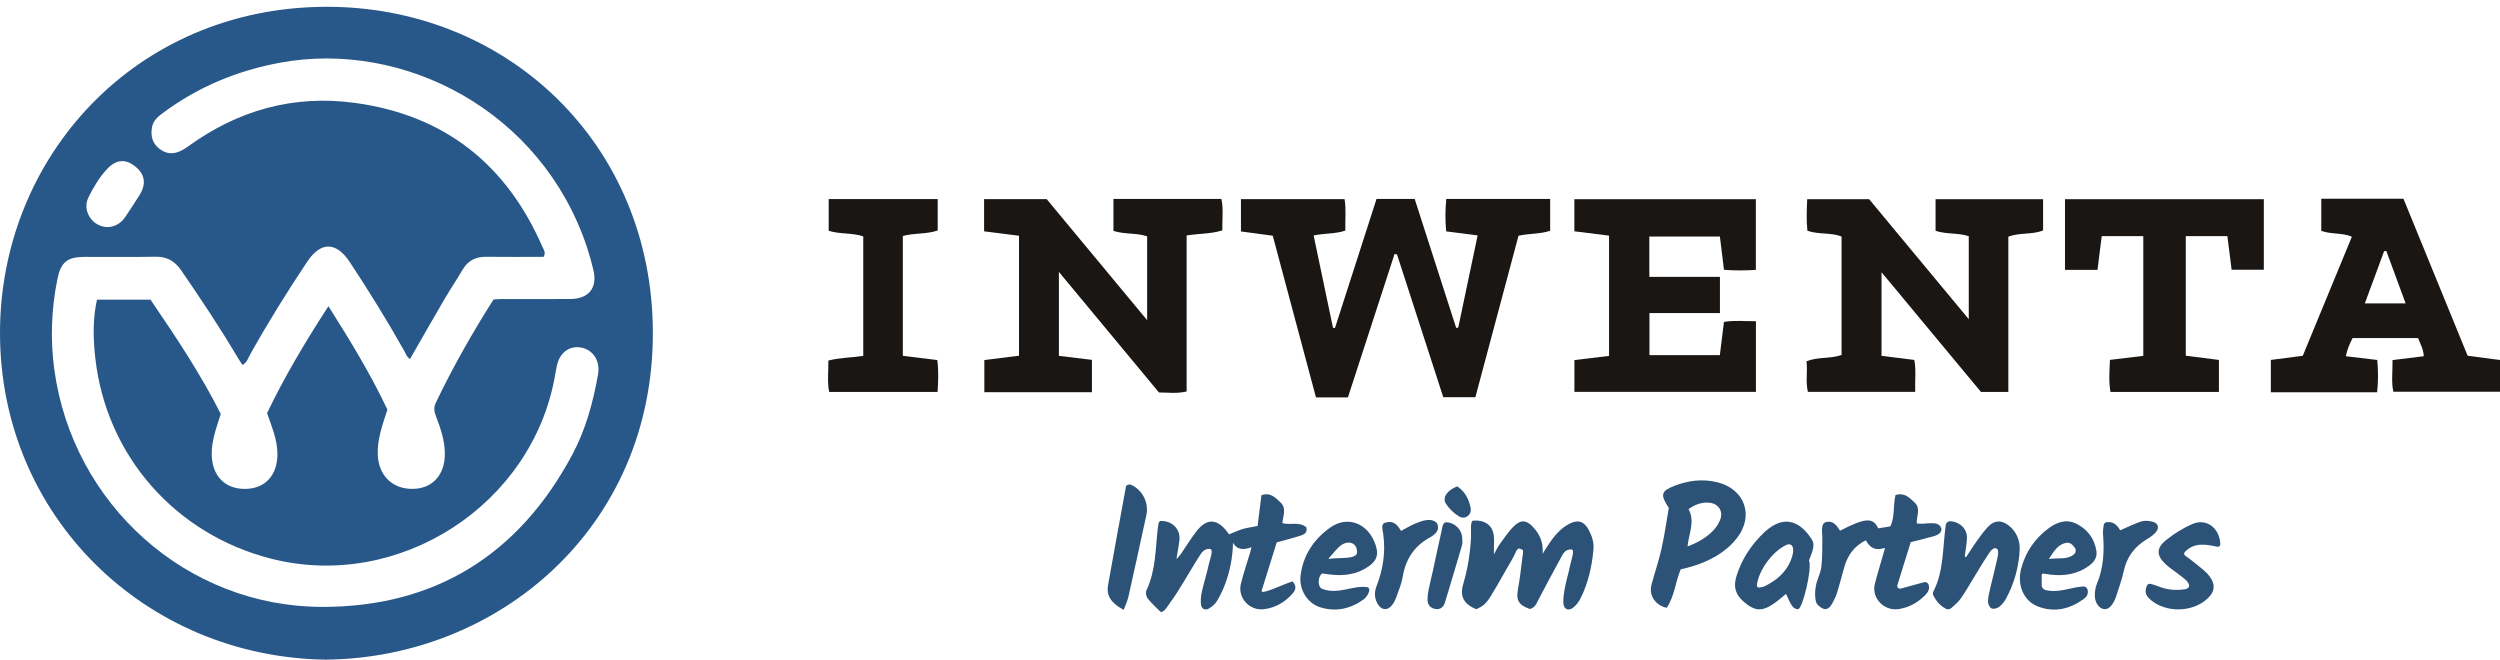 <svg width="178" height="47" viewBox="0 0 178 47" fill="none" xmlns="http://www.w3.org/2000/svg">
<g clip-path="url(#clip0_1913_28728)">
<path d="M82.579 43.515C82.246 43.174 81.942 42.911 81.706 42.597C81.602 42.46 81.556 42.181 81.627 42.032C82.288 40.644 82.262 39.139 82.429 37.666C82.446 37.526 82.464 37.383 82.495 37.245C82.508 37.189 82.557 37.142 82.587 37.094C83.46 37.045 84.085 37.689 83.97 38.52C83.918 38.9 83.849 39.279 83.762 39.808C83.929 39.617 84.018 39.536 84.083 39.438C84.454 38.9 84.79 38.337 85.192 37.823C85.924 36.887 86.643 36.913 87.38 37.864C87.441 37.942 87.496 38.023 87.511 38.046C87.851 37.911 88.161 37.761 88.487 37.664C88.799 37.571 89.127 37.534 89.541 37.452C89.629 36.742 89.72 36.004 89.812 35.261C90.443 35.027 90.806 35.431 91.17 35.772C91.623 36.198 91.352 36.727 91.305 37.245C91.863 37.413 92.506 37.108 93.013 37.548C93.111 37.94 92.836 38.064 92.563 38.151C92.038 38.316 91.503 38.451 90.904 38.616C90.575 39.673 90.233 40.768 89.841 42.022C89.662 42.457 91.369 41.585 92.032 41.394C92.355 41.755 92.239 42.031 92.023 42.272C91.474 42.889 90.791 43.288 89.961 43.378C88.942 43.487 88.103 42.542 88.353 41.554C88.542 40.804 88.791 40.069 89.013 39.328C89.04 39.237 89.06 39.144 89.109 38.961C88.568 39.154 88.11 39.186 87.79 38.649C87.764 39.686 87.58 40.649 87.232 41.577C87.076 41.995 86.884 42.404 86.653 42.785C86.522 43.001 86.305 43.191 86.085 43.322C85.805 43.489 85.54 43.355 85.508 43.028C85.478 42.731 85.508 42.417 85.573 42.124C85.721 41.469 85.929 40.827 86.069 40.171C86.143 39.825 86.431 39.136 86.154 39.077C85.719 39.07 85.565 39.34 85.419 39.562C85.028 40.159 84.679 40.781 84.303 41.389C84.003 41.874 83.714 42.37 83.371 42.824C83.184 43.072 82.823 43.761 82.577 43.518L82.579 43.515Z" fill="#2D5278"/>
<path d="M106.367 39.468C106.538 39.166 106.643 38.928 106.794 38.724C107.132 38.27 107.445 37.78 107.859 37.403C108.328 36.975 108.709 37.053 109.14 37.511C109.646 38.045 109.907 38.662 109.83 39.436C109.943 39.255 110.053 39.07 110.171 38.892C110.588 38.255 111.044 37.65 111.741 37.292C112.363 36.974 112.788 37.117 113.118 37.73C113.354 38.167 113.5 38.631 113.454 39.135C113.343 40.34 113.083 41.51 112.537 42.599C112.412 42.847 112.229 43.09 112.014 43.262C111.685 43.525 111.339 43.383 111.313 42.965C111.288 42.586 111.356 42.194 111.428 41.816C111.533 41.278 111.697 40.75 111.802 40.212C111.871 39.86 112.133 39.212 111.913 39.119C111.413 39.095 111.285 39.442 111.139 39.705C110.593 40.683 110.079 41.679 109.552 42.669C109.401 42.953 109.3 43.283 108.919 43.36C108.107 43.066 107.934 42.734 108.082 41.932C108.218 41.193 108.302 40.445 108.392 39.697C108.415 39.509 108.512 39.132 108.351 39.119C108.302 39.101 108.253 39.081 108.202 39.064C107.998 38.985 107.864 39.477 107.729 39.705C107.202 40.602 106.712 41.519 106.167 42.404C105.788 43.022 105.591 43.156 105.112 43.378C104.219 43.015 103.921 42.458 104.185 41.57C104.507 40.489 104.677 39.389 104.738 38.264C104.759 37.867 104.648 37.062 104.913 37.068C105.599 37.014 106.097 37.302 106.279 37.797C106.448 38.257 106.344 38.817 106.366 39.467L106.367 39.468Z" fill="#2D5278"/>
<path d="M134.076 39.041C133.51 39.217 133.125 38.985 132.847 38.468C132.027 38.873 131.559 39.526 131.318 40.36C131.144 40.966 130.993 41.58 130.806 42.182C130.722 42.452 130.593 42.711 130.458 42.961C130.328 43.205 130.117 43.446 129.833 43.345C129.613 43.267 129.346 43.043 129.295 42.837C129.208 42.48 129.223 42.076 129.29 41.711C129.373 41.253 129.625 40.822 129.679 40.365C129.761 39.682 129.741 38.987 129.751 38.298C129.756 37.917 129.618 37.344 129.961 37.189C130.519 37.018 130.767 37.406 131.009 37.787C132.805 36.859 133.361 36.823 133.727 37.619C133.999 37.575 134.276 37.529 134.592 37.477C134.931 36.779 134.777 35.976 134.961 35.246C135.609 35.048 135.97 35.449 136.334 35.793C136.785 36.221 136.438 36.758 136.474 37.263C137.061 37.397 138.064 36.967 138.231 37.659C138.231 38.138 137.575 38.19 137.199 38.304C136.83 38.417 136.451 38.497 136.045 38.598C135.738 39.586 135.432 40.568 135.092 41.661C135.046 41.81 135.182 41.95 135.333 41.908C135.93 41.743 136.467 41.596 136.987 41.453C137.125 41.415 137.271 41.49 137.314 41.626C137.409 41.929 137.292 42.15 137.092 42.355C136.562 42.898 135.93 43.258 135.174 43.368C134.129 43.52 133.233 42.568 133.49 41.563C133.699 40.755 133.947 39.958 134.176 39.157C134.189 39.114 134.201 39.072 134.214 39.029C134.168 39.033 134.121 39.036 134.075 39.039L134.076 39.041Z" fill="#2D5278"/>
<path d="M140.023 39.611C140.272 39.232 140.512 38.846 140.777 38.479C141.027 38.133 141.28 37.78 141.577 37.477C142.016 37.026 142.517 37.019 143.035 37.426C143.554 37.832 143.834 38.481 143.802 39.14C143.739 40.36 143.424 41.521 142.84 42.602C142.717 42.831 142.543 43.053 142.341 43.208C142.203 43.314 141.933 43.384 141.795 43.317C141.659 43.252 141.539 42.994 141.544 42.824C141.554 42.484 141.644 42.143 141.721 41.808C141.877 41.136 142.059 40.468 142.202 39.794C142.249 39.568 142.325 39.292 142.21 39.091L142.08 39.023C141.831 39.044 141.687 39.286 141.565 39.47C141.161 40.081 140.791 40.714 140.407 41.338C140.128 41.789 139.875 42.258 139.557 42.679C139.378 42.916 139.143 43.108 138.927 43.298C138.825 43.387 138.677 43.409 138.556 43.347C138.134 43.133 137.88 42.822 137.661 42.414C137.609 42.318 137.611 42.202 137.661 42.106C138.408 40.651 138.311 38.974 138.539 37.375C138.562 37.215 138.71 37.101 138.872 37.112C139.563 37.163 140.074 37.672 140.047 38.322C140.031 38.739 139.95 39.152 139.898 39.566C139.883 39.681 139.978 39.699 140.029 39.615L140.023 39.611Z" fill="#2D5278"/>
<path d="M157.869 38.926C157.067 38.762 156.265 38.585 155.564 39.294C155.485 39.372 155.498 39.503 155.589 39.568C155.838 39.748 156.064 39.906 156.275 40.083C156.632 40.381 157.031 40.656 157.308 41.018C157.797 41.66 157.684 42.205 157.057 42.721C155.994 43.598 154.235 43.613 153.178 42.752C152.771 42.421 152.671 42.155 152.861 41.699C152.904 41.598 153.016 41.546 153.121 41.573C153.295 41.619 153.477 41.663 153.647 41.737C154.271 42.001 154.914 42.05 155.574 41.954C155.628 41.946 155.679 41.926 155.731 41.903C155.845 41.852 155.897 41.72 155.85 41.606C155.726 41.309 155.452 41.155 155.226 40.971C154.895 40.7 154.522 40.476 154.209 40.187C153.529 39.56 153.508 39.029 154.233 38.448C154.799 37.994 155.438 37.592 156.104 37.307C157.085 36.884 158.034 37.576 158.088 38.744C158.093 38.861 157.984 38.951 157.868 38.928L157.869 38.926Z" fill="#2D5278"/>
<path d="M80.01 43.425C79.099 42.938 78.761 42.398 78.892 41.663C79.306 39.338 79.736 37.016 80.172 34.622C80.322 34.421 80.541 34.492 80.766 34.639C81.452 35.083 81.792 35.896 81.616 36.699C81.196 38.628 80.778 40.558 80.344 42.483C80.276 42.788 80.135 43.077 80.008 43.425H80.01Z" fill="#2D5278"/>
<path d="M102.314 37.251C102.472 37.605 102.362 37.847 102.119 38.048C102.04 38.113 101.963 38.185 101.875 38.232C100.721 38.837 100.086 39.787 99.874 41.062C99.792 41.559 99.587 42.035 99.418 42.514C99.351 42.703 99.256 42.891 99.138 43.053C98.805 43.508 98.342 43.466 98.068 42.964C97.848 42.561 97.851 42.133 98.012 41.723C98.484 40.523 98.663 39.295 98.484 38.012C98.448 37.751 98.311 37.343 98.58 37.231C99.238 37.014 99.497 37.378 99.754 37.803C100.554 37.351 101.783 36.658 102.314 37.249V37.251Z" fill="#2D5278"/>
<path d="M149.977 37.183C150.541 37.101 150.765 37.459 150.963 37.756C151.485 37.53 151.956 37.29 152.451 37.129C152.686 37.052 152.98 37.08 153.229 37.135C153.664 37.232 153.777 37.57 153.487 37.903C153.316 38.097 153.09 38.255 152.863 38.389C151.972 38.92 151.418 39.668 151.203 40.693C151.076 41.291 150.855 41.869 150.671 42.453C150.65 42.524 150.609 42.636 150.576 42.703C150.336 43.209 150.077 43.422 149.77 43.363C149.439 43.299 149.148 42.891 149.152 42.408C149.152 42.129 149.189 41.83 149.296 41.575C149.777 40.434 149.832 39.25 149.736 38.038C149.718 37.823 149.755 37.604 149.782 37.387C149.795 37.284 149.874 37.199 149.977 37.184V37.183Z" fill="#2D5278"/>
<path d="M102.962 37.186C103.658 37.21 104.125 37.803 104.109 38.345C104.127 38.505 104.137 38.678 104.093 38.83C103.696 40.194 103.287 41.554 102.875 42.912C102.773 43.247 102.524 43.426 102.176 43.355C101.846 43.288 101.638 43.061 101.639 42.706C101.639 42.484 101.662 42.259 101.705 42.042C101.797 41.585 101.914 41.132 102.014 40.677C102.217 39.745 102.411 38.81 102.622 37.881C102.675 37.648 102.704 37.187 102.962 37.187V37.186Z" fill="#2D5278"/>
<path d="M103.761 34.629C104.301 34.991 104.591 35.545 104.711 36.172C104.805 36.658 104.314 37.026 103.887 36.771C103.518 36.55 103.172 36.217 102.945 35.853C102.675 35.419 103.054 34.888 103.761 34.629Z" fill="#2D5278"/>
<path d="M94.142 40.83C94.375 40.861 94.553 40.889 94.731 40.909C95.696 41.02 96.612 40.905 97.431 40.337C98.036 39.917 98.174 39.495 97.943 38.806C97.421 37.251 95.947 36.671 94.692 37.574C93.535 38.407 92.785 39.529 92.602 40.967C92.475 41.952 93.069 42.95 93.998 43.239C95.107 43.583 96.146 43.355 97.081 42.685C97.332 42.505 97.677 41.957 97.38 41.81C96.336 41.64 95.275 42.375 94.144 41.926C93.799 41.808 93.813 41.042 94.144 40.829L94.142 40.83ZM95.367 38.915C95.895 38.441 96.623 38.556 96.623 39.323C96.623 39.86 95.289 39.674 94.612 39.793C94.602 39.775 94.603 39.779 94.594 39.761C94.861 39.49 95.083 39.168 95.365 38.915H95.367Z" fill="#2D5278"/>
<path d="M122.231 34.327C121.199 34.083 120.2 34.212 119.223 34.59C118.27 34.959 118.188 35.21 118.818 36.164C118.661 37.063 118.521 38.071 118.301 39.059C118.108 39.931 117.812 40.78 117.583 41.643C117.386 42.385 117.866 43.113 118.674 43.275C119.22 42.46 119.286 41.451 119.665 40.538C119.973 40.46 120.234 40.407 120.487 40.327C121.698 39.949 122.799 39.38 123.614 38.381C124.932 36.768 124.256 34.805 122.233 34.327H122.231ZM122.487 36.974C122.379 37.269 122.19 37.56 121.97 37.787C121.481 38.289 120.879 38.632 120.154 38.905C120.238 37.974 120.708 37.137 120.224 36.248C120.677 35.928 121.155 35.739 121.711 35.794C122.338 35.858 122.704 36.382 122.487 36.972V36.974Z" fill="#2D5278"/>
<path d="M128.99 38.392C128.244 37.231 127.189 36.661 125.92 37.646C125.84 37.708 125.756 37.769 125.681 37.837C124.742 38.721 124.033 39.752 123.646 40.989C123.372 41.861 123.597 42.455 124.404 43.046C125.049 43.518 125.543 43.505 126.312 42.966C126.608 42.76 126.878 42.517 127.169 42.285C127.499 43.064 127.676 43.386 128.025 43.373C128.344 43.356 129.044 40.469 128.8 39.899C129.141 39.072 129.212 38.737 128.99 38.392ZM127.486 39.94C127.131 40.791 126.447 41.344 125.653 41.735C125.543 41.789 125.415 41.808 125.267 41.833C125.165 41.849 125.075 41.766 125.088 41.664C125.223 40.554 126.278 39.171 127.254 38.773C127.405 38.711 127.576 38.784 127.633 38.936C127.633 38.936 127.796 39.196 127.486 39.942V39.94Z" fill="#2D5278"/>
<path d="M149.264 39.224C149.123 38.337 148.622 37.679 147.83 37.287C147.132 36.942 146.463 37.169 145.875 37.604C144.889 38.332 144.221 39.295 143.91 40.477C143.598 41.661 144.09 42.798 145.111 43.186C146.274 43.627 147.364 43.369 148.35 42.656C148.562 42.504 148.716 42.3 148.634 41.977C148.599 41.836 148.461 41.746 148.317 41.754C147.452 41.812 146.556 42.248 145.633 42.008C145.475 41.967 145.368 41.82 145.368 41.656V40.948C145.368 40.883 145.428 40.832 145.493 40.842C145.715 40.874 145.867 40.9 146.02 40.917C146.986 41.025 147.899 40.883 148.708 40.306C149.077 40.043 149.341 39.707 149.264 39.225V39.224ZM147.698 39.436C147.232 39.882 146.578 39.7 145.88 39.797C146.245 39.235 146.532 38.763 147.1 38.652C147.375 38.598 147.575 38.771 147.74 39.021C147.826 39.152 147.81 39.328 147.697 39.437L147.698 39.436Z" fill="#2D5278"/>
<path d="M95.973 28.293H93.697C92.677 24.474 91.654 20.646 90.62 16.783C89.848 16.679 89.114 16.581 88.356 16.478V14.177H95.732C95.856 14.9 95.765 15.64 95.788 16.417C95.082 16.662 94.326 16.599 93.53 16.764C93.996 18.986 94.452 21.159 94.908 23.332C94.954 23.344 95 23.355 95.047 23.365C96.032 20.307 97.015 17.25 98.009 14.164H100.725C101.71 17.224 102.696 20.285 103.68 23.347C103.729 23.339 103.779 23.329 103.828 23.321C104.282 21.159 104.737 18.996 105.208 16.759C104.433 16.661 103.731 16.571 102.97 16.474C102.896 15.704 102.894 14.953 102.976 14.162H110.372V16.43C109.678 16.672 108.916 16.607 108.117 16.786C107.097 20.607 106.073 24.436 105.047 28.28H102.761C101.665 24.9 100.566 21.51 99.468 18.12C99.409 18.107 99.352 18.094 99.293 18.081C98.192 21.471 97.089 24.861 95.973 28.291V28.293Z" fill="#191613"/>
<path d="M145.468 14.184V16.404C144.687 16.73 143.814 16.535 142.994 16.855V27.908H141.047C138.772 25.17 136.428 22.348 133.965 19.383V25.333C134.727 25.429 135.493 25.526 136.297 25.627C136.441 26.365 136.335 27.101 136.364 27.9H128.723C128.549 27.191 128.706 26.456 128.626 25.722C129.455 25.392 130.319 25.56 131.12 25.273V16.84C130.38 16.542 129.507 16.713 128.688 16.431C128.606 15.709 128.639 14.976 128.672 14.184H133.083C135.37 16.94 137.713 19.762 140.176 22.727V16.819C139.439 16.563 138.609 16.697 137.813 16.434V14.184H145.468Z" fill="#191613"/>
<path d="M75.393 25.336C76.167 25.431 76.933 25.524 77.746 25.622V27.926H70.085V25.636C70.9 25.534 71.717 25.432 72.554 25.326V16.785C71.73 16.68 70.915 16.577 70.068 16.47V14.18H74.525C76.82 16.945 79.193 19.804 81.676 22.795V16.827C80.924 16.569 80.091 16.7 79.277 16.439V14.162H86.963C87.125 14.899 87.005 15.634 87.036 16.401C86.219 16.661 85.377 16.62 84.488 16.767V27.873C83.789 28.037 83.167 27.948 82.517 27.942C80.173 25.116 77.826 22.291 75.393 19.36V25.338V25.336Z" fill="#191613"/>
<path d="M125.014 19.216C124.254 19.264 123.515 19.272 122.747 19.208C122.651 18.423 122.557 17.662 122.457 16.842H117.433V19.712H122.459V22.292H117.441V25.285H122.454C122.552 24.485 122.647 23.723 122.746 22.921C123.486 22.79 124.224 22.88 125.022 22.869V27.9H112.098V25.637C112.919 25.538 113.713 25.442 114.564 25.341V16.778C113.765 16.677 112.948 16.576 112.095 16.468V14.185H125.017V19.218L125.014 19.216Z" fill="#191613"/>
<path d="M171.126 14.149C172.648 17.871 174.162 21.576 175.695 25.326C176.461 25.427 177.221 25.527 178.003 25.632V27.892H170.406C170.252 27.189 170.362 26.455 170.347 25.638C171.094 25.545 171.817 25.455 172.572 25.362C172.554 24.874 172.334 24.503 172.168 24.071H167.503C167.305 24.467 167.119 24.869 167.024 25.364C167.786 25.454 168.491 25.539 169.262 25.63C169.33 26.396 169.338 27.149 169.251 27.927H161.683V25.627C162.412 25.532 163.145 25.439 163.957 25.333C165.114 22.529 166.276 19.709 167.454 16.853C166.732 16.551 165.982 16.698 165.275 16.435V14.149H171.126ZM169.904 17.871C169.851 17.876 169.799 17.881 169.748 17.885C169.294 19.117 168.839 20.348 168.376 21.602H171.281C170.805 20.31 170.355 19.09 169.906 17.871H169.904Z" fill="#191613"/>
<path d="M152.606 16.814H149.642C149.541 17.624 149.442 18.406 149.341 19.215H147.027V14.184H161.184V19.203H158.892C158.79 18.405 158.69 17.621 158.589 16.813H155.628V25.326C156.383 25.423 157.169 25.522 157.986 25.627V27.908H150.266C150.131 27.168 150.199 26.414 150.228 25.624C151.024 25.527 151.789 25.434 152.603 25.336V16.811L152.606 16.814Z" fill="#191613"/>
<path d="M66.764 14.177V16.409C65.965 16.688 65.108 16.574 64.281 16.804V25.333C65.11 25.434 65.904 25.532 66.735 25.635C66.835 26.389 66.805 27.117 66.756 27.904H59.035C58.893 27.178 58.99 26.445 58.98 25.672C59.803 25.458 60.637 25.468 61.464 25.339V16.83C60.673 16.558 59.815 16.692 59.004 16.429V14.175H66.763L66.764 14.177Z" fill="#191613"/>
</g>
<path d="M23.219 46.968C10.332 46.793 0.011 36.744 5.19783e-06 23.725C-0.008 11.18 9.652 0.533 23.188 0.484C36.008 0.439 46.466 10.158 46.484 23.694C46.502 37.568 35.507 46.831 23.219 46.967V46.968ZM35.137 21.324C35.334 21.312 35.502 21.294 35.671 21.293C37.321 21.291 38.971 21.303 40.62 21.288C41.928 21.276 42.55 20.487 42.252 19.235C42.121 18.683 41.969 18.136 41.791 17.598C38.564 7.898 28.758 2.835 19.935 4.465C16.924 5.021 14.169 6.159 11.697 7.97C11.304 8.258 10.911 8.546 10.82 9.071C10.708 9.711 10.866 10.256 11.417 10.643C12.002 11.054 12.612 10.993 13.373 10.439C16.933 7.849 20.903 6.731 25.27 7.326C31.634 8.193 36.046 11.681 38.603 17.539C38.693 17.745 38.891 17.971 38.705 18.288C37.359 18.288 35.997 18.301 34.635 18.283C33.883 18.273 33.322 18.541 32.937 19.202C32.536 19.888 32.087 20.547 31.686 21.232C30.846 22.669 30.023 24.118 29.191 25.565C28.957 25.414 28.895 25.184 28.785 24.989C27.574 22.834 26.272 20.735 24.913 18.672C23.943 17.197 22.841 17.183 21.873 18.634C20.441 20.786 19.071 22.977 17.812 25.236C17.669 25.493 17.589 25.813 17.265 25.985C17.142 25.795 17.029 25.635 16.929 25.468C15.672 23.34 14.299 21.286 12.9 19.248C12.44 18.577 11.872 18.26 11.046 18.278C9.368 18.314 7.689 18.283 6.011 18.291C4.787 18.296 4.329 18.664 4.085 19.88C3.657 22.014 3.574 24.162 3.868 26.32C5.18 35.902 13.27 43.202 22.946 43.211C30.987 43.219 36.946 39.484 40.741 32.384C41.699 30.592 42.233 28.646 42.581 26.652C42.748 25.692 42.216 24.881 41.345 24.741C40.52 24.607 39.852 25.115 39.651 26.034C39.602 26.256 39.561 26.479 39.523 26.703C37.937 35.926 28.427 42.088 19.333 39.786C12.488 38.053 7.559 32.457 6.783 25.476C6.63 24.106 6.598 22.717 6.904 21.335H10.715C12.532 24 14.308 26.663 15.718 29.475C15.395 30.495 15.053 31.399 15.075 32.389C15.109 33.884 16.019 34.823 17.453 34.81C18.884 34.797 19.753 33.844 19.752 32.322C19.75 31.301 19.349 30.387 19.015 29.418C20.266 26.801 21.756 24.309 23.384 21.801C24.943 24.263 26.402 26.657 27.584 29.168C27.232 30.25 26.857 31.269 26.896 32.369C26.95 33.863 27.947 34.829 29.396 34.808C30.799 34.788 31.685 33.808 31.673 32.289C31.667 31.363 31.373 30.502 31.044 29.653C30.915 29.322 30.866 29.017 31.03 28.676C32.243 26.139 33.631 23.701 35.137 21.324ZM7.726 16.169C8.22 16.127 8.641 15.877 8.939 15.42C9.279 14.9 9.633 14.387 9.955 13.857C10.433 13.071 10.309 12.389 9.616 11.842C8.916 11.289 8.261 11.346 7.598 12.062C7.056 12.646 6.658 13.336 6.301 14.044C5.813 15.012 6.586 16.194 7.727 16.171L7.726 16.169Z" fill="#285889"/>
<defs>
<clipPath id="clip0_1913_28728">
<rect width="119" height="33" fill="white" transform="translate(59 11)"/>
</clipPath>
</defs>
</svg>
